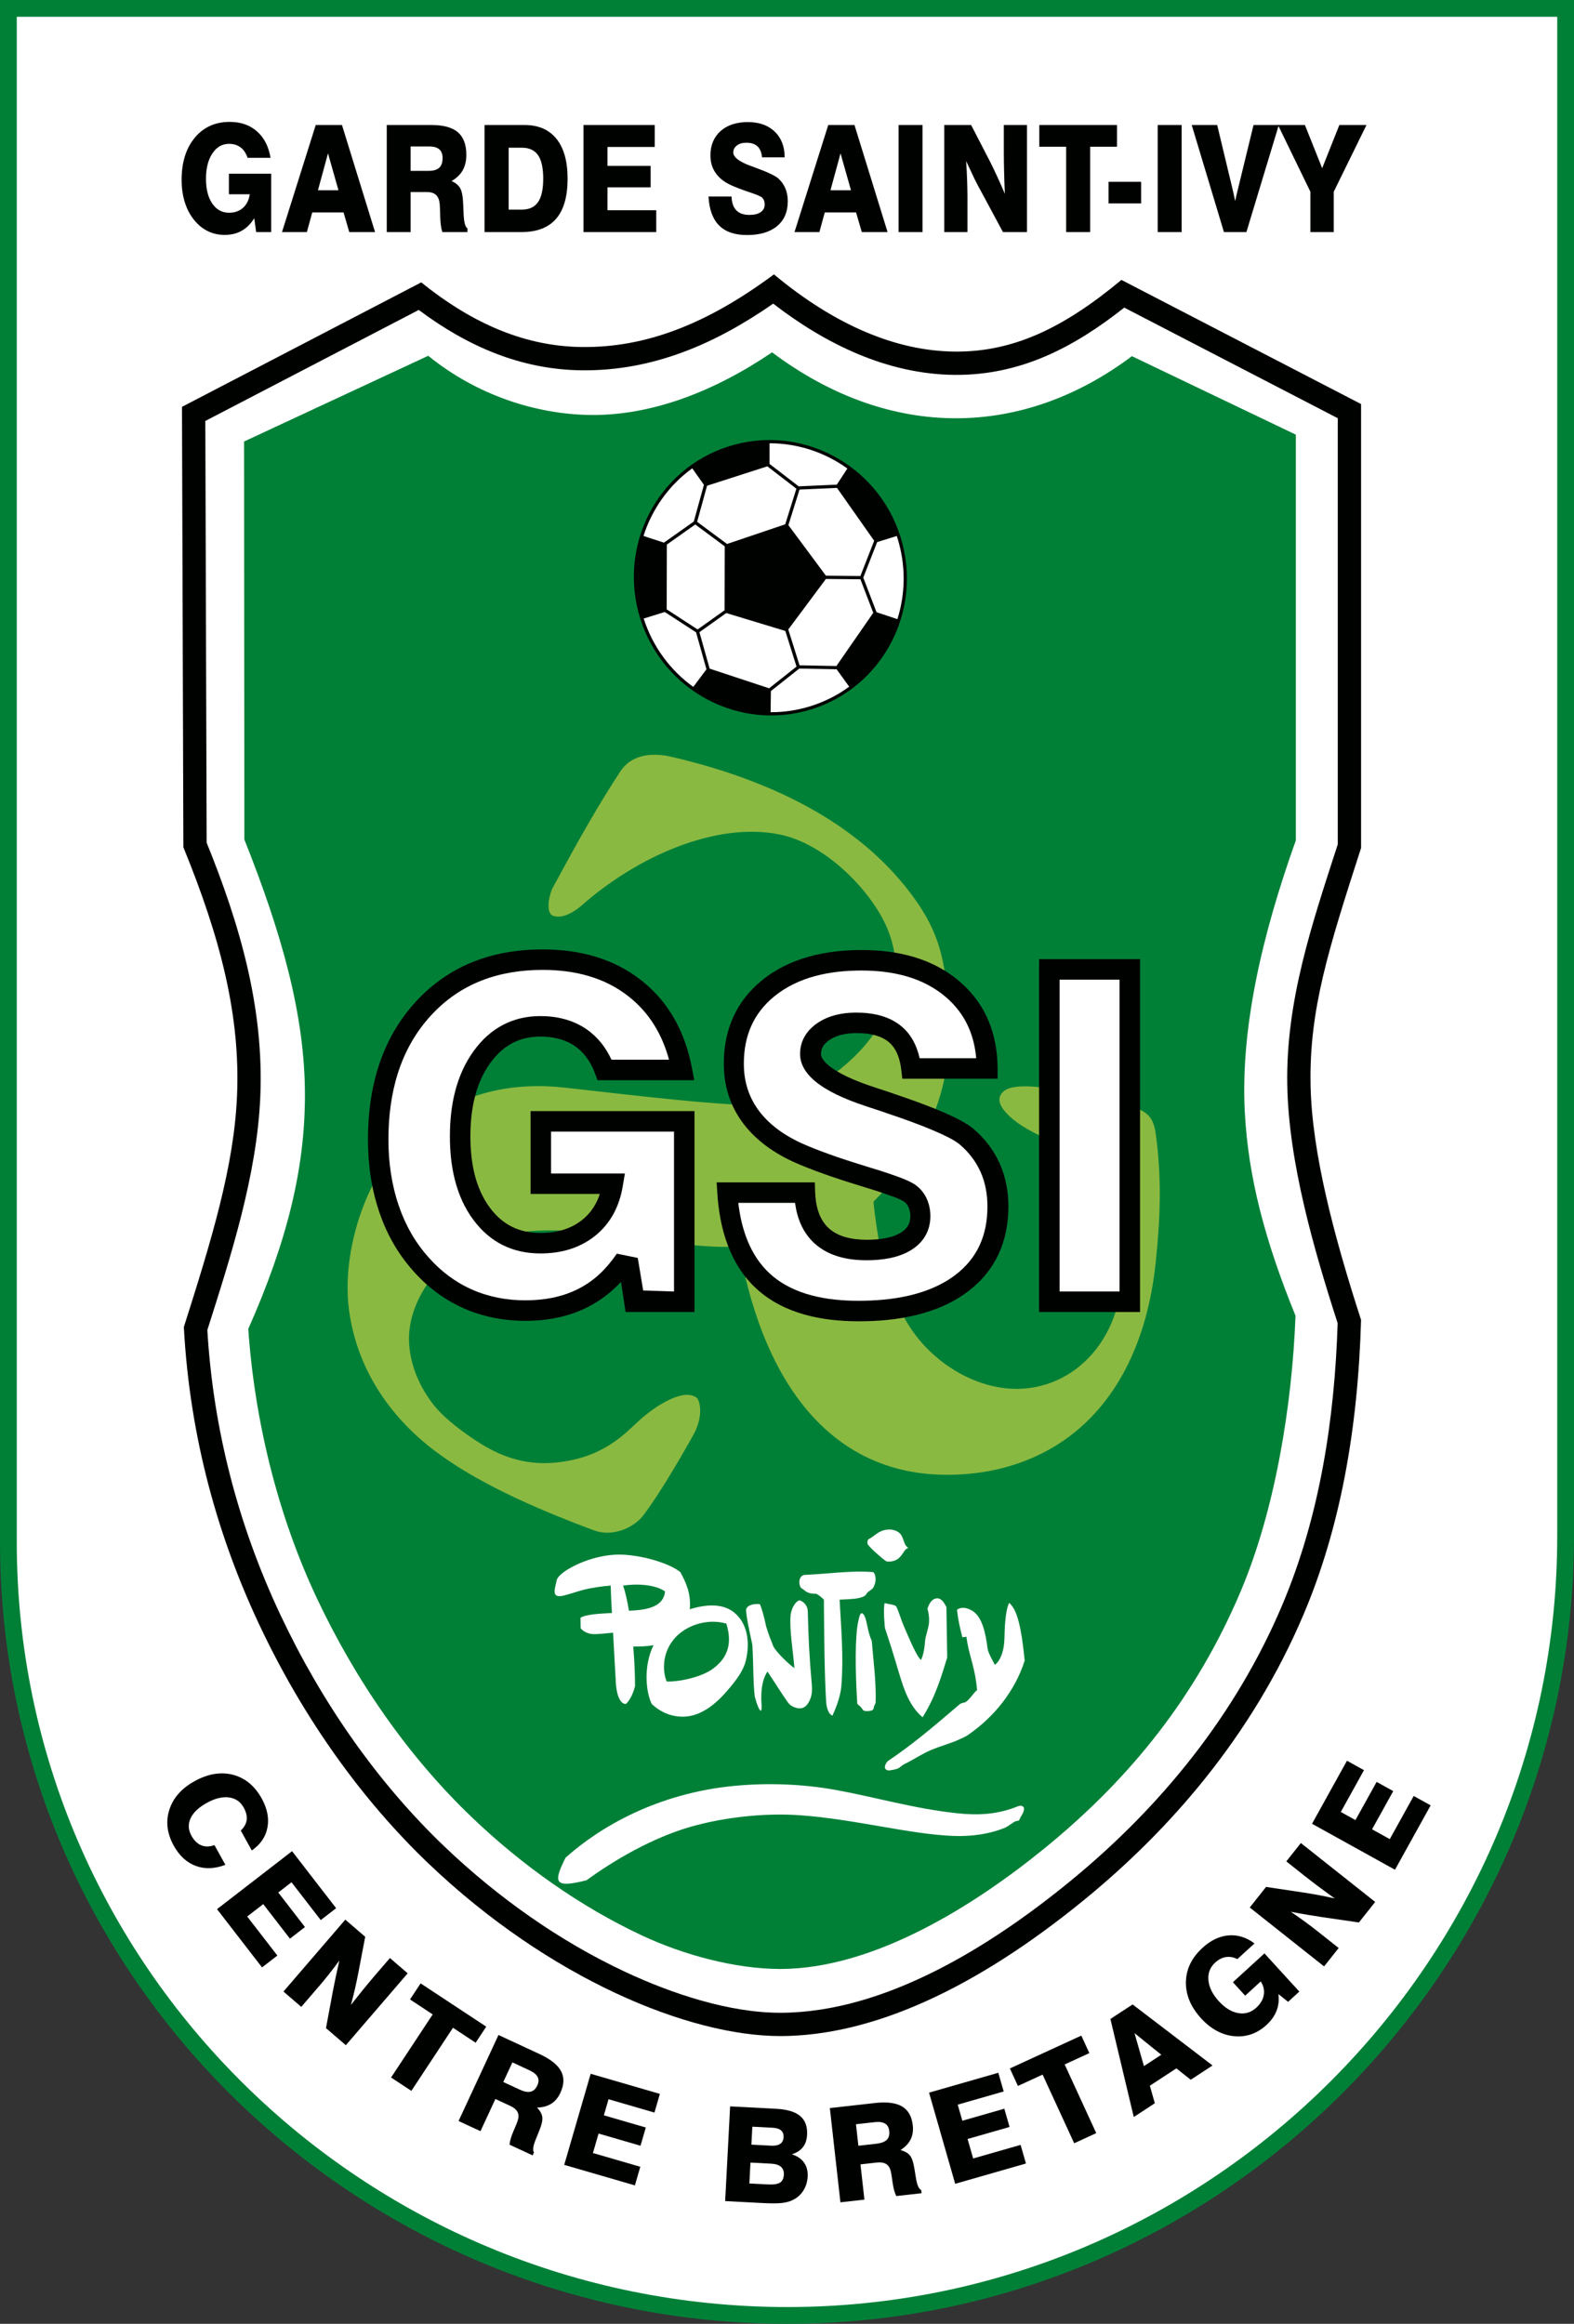 <svg version="1.1" width="474.164" height="700" id="svg112" viewBox="0 0 474.164 700" xmlns="http://www.w3.org/2000/svg">
  <rect x="0" y="0" width="474.164" height="700" fill="#333333" stroke="none"/>
  <defs id="defs116"></defs>
  <path id="path10" style="fill:#008037;fill-rule:evenodd;stroke-width:1.235" d="M 0,0 H 474.164 V 462.778 C 474.164,593.249 367.695,700 237.222,700 v 0 C 106.75,700 0,594.934 0,464.462 Z"></path>
  <path id="path12" style="fill:#ffffff;fill-rule:evenodd;stroke-width:1.235" d="m 5.052,5.052 v 459.41 c 0,127.905 104.712,230.486 232.17,230.486 127.718,0 231.89,-104.522 231.89,-232.17 V 5.052 Z"></path>
  <path id="path14" style="fill:#000200;fill-rule:evenodd;stroke-width:1.235" d="m 54.821,122.553 72.081,-37.492 c 15.932,12.842 31.736,19.299 48.464,19.473 18.96,0.196 37.354,-6.703 57.786,-21.88 18.502,15.412 36.912,23.072 54.378,23.253 17.466,0.181 32.622,-6.884 50.298,-21.589 l 72.188,37.393 v 133.738 c -9.914,30.703 -15.616,48.788 -15.212,71.276 0.366,20.365 6.993,45.48 15.212,70.86 -0.944,33.416 -6.417,63.018 -17.329,88.753 -15.596,36.782 -40.437,64.977 -65.952,85.848 -32.805,26.834 -63.973,41.114 -91.641,41.135 -27.567,0.021 -69.642,-17.295 -105.922,-51.897 C 109.37,542.537 91.582,518.001 78.142,489.468 65.876,463.426 57.195,433.458 55.382,399.753 63.787,373.331 70.471,351.406 71.397,330.202 72.446,306.169 66.565,282.916 55.242,255.221 Z"></path>
  <path id="path16" style="fill:#ffffff;fill-rule:evenodd;stroke-width:1.235" d="m 232.922,91.464 c -17.242,12.006 -36.086,20.309 -57.628,20.086 -18.491,-0.192 -34.663,-7.345 -49.145,-18.188 l -64.298,33.444 0.403,127.032 c 9.992,24.672 17.327,49.769 16.153,76.671 -1.028,23.534 -8.817,47.746 -15.946,70.14 1.772,29.901 9.265,58.73 22.029,85.83 12.145,25.786 28.858,50.157 49.524,69.868 15.891,15.156 34.439,28.338 54.358,37.654 13.899,6.5 31.209,12.316 46.715,12.304 31.576,-0.025 63.618,-20.257 87.203,-39.55 27.509,-22.502 50.001,-50.294 63.935,-83.156 11.342,-26.751 15.825,-56.11 16.739,-85.011 -7.165,-22.215 -14.76,-48.463 -15.178,-71.737 -0.457,-25.431 7.484,-48.623 15.211,-72.507 V 125.979 L 338.68,92.661 c -15.12,11.941 -31.262,20.468 -51.222,20.261 -20.21,-0.209 -38.804,-9.311 -54.536,-21.459 z"></path>
  <path id="path18" style="fill:#008037;fill-rule:evenodd;stroke-width:1.235" d="m 74.791,400.318 c 1.911,27.558 8.838,56.008 20.618,81.017 11.521,24.46 27.334,47.581 46.935,66.277 14.969,14.276 32.38,26.681 51.142,35.455 12.252,5.73 27.948,10.055 41.594,10.045 28.361,-0.022 58.763,-19.316 79.993,-36.682 25.981,-21.253 45.483,-45.951 58.641,-76.982 10.481,-24.719 15.549,-56.384 16.558,-83.103 -9.195,-22.617 -14.227,-41.605 -15.271,-61.273 -1.342,-25.287 5.145,-53.329 15.37,-81.932 V 130.933 L 340.983,107.286 c -16.234,12.21 -34.323,18.674 -52.859,18.709 -18.536,0.035 -37.518,-6.358 -55.537,-19.862 -17.519,11.882 -36.308,19.014 -54.405,18.873 -16.477,-0.128 -34.445,-5.872 -49.18,-17.834 l -55.48,25.826 0.092,119.893 c 11.227,28.209 18.274,52.87 18.247,77.124 -0.025,22.083 -5.34,43.836 -17.07,70.304 z"></path>
  <path id="path20" style="fill:#8ab941;fill-rule:evenodd;stroke-width:1.235" d="m 186.841,232.432 c -9.214,14.042 -16.262,27.648 -20.372,35.058 -0.852,1.537 -2.37,7.488 0.192,8.394 3.204,1.134 7.314,-2.041 8.336,-2.946 16.849,-14.922 40.607,-25.456 59.82,-21.578 11.916,2.405 23.549,13.025 29.721,22.999 13.92,22.495 -0.869,46.586 -30.558,58.746 -16.928,0.132 -42.335,-3.102 -63.882,-5.486 -14.923,-1.652 -28.515,1.236 -39.855,9.001 -4.437,3.039 -8.33,6.022 -12.123,10.978 -10.286,13.438 -14.867,32.603 -13.004,46.86 2.269,17.364 11.915,32.094 25.996,42.68 11.908,8.952 28.387,16.639 47.911,23.884 5.104,1.894 11.649,-0.387 14.923,-4.738 4.619,-6.137 10.645,-16.389 14.872,-23.947 3.287,-5.879 1.992,-10.637 0.999,-11.348 -4.198,-3.005 -12.875,2.945 -17.086,6.756 -4.563,4.129 -10.944,11.46 -25.426,12.834 -7.836,0.743 -15.102,-1.09 -22.46,-5.684 -4.705,-2.937 -10.859,-7.424 -14.225,-11.713 -4.328,-5.515 -6.944,-11.881 -7.374,-18.407 -0.706,-10.729 6.438,-21.42 13.612,-26.424 23.455,-16.364 59.299,-1.421 85.751,-2.843 8.054,44.771 29.973,67.557 60.168,68.696 14.758,0.556 29.672,-3.42 41.428,-13.132 12.514,-10.339 21.483,-27.146 23.952,-50.826 1.277,-12.251 1.843,-24.045 0.237,-36.953 -0.669,-5.381 -1.185,-8.335 -8.38,-10.186 -6.981,-1.796 -14.542,-3.577 -21.65,-4.817 -5.315,-0.927 -9.828,-1.504 -13.793,-0.631 -1.875,0.412 -5.821,2.678 -1.658,7.343 6.078,6.812 16.236,8.391 23.055,14.617 6.609,6.034 9.72,17.183 11.293,25.89 2.172,12.025 -1.041,23.207 -7.044,30.894 -5.97,7.643 -14.229,11.554 -22.617,11.933 -11.496,0.52 -23.512,-5.754 -31.232,-15.43 -6.765,-8.479 -11.198,-21.316 -13.25,-40.898 23.877,-24.228 24.205,-45.198 21.804,-66.732 -1.129,-10.122 -4.12,-17.02 -8.959,-23.925 -16.972,-24.214 -45.591,-36.824 -73.57,-43.349 -5.511,-1.285 -11.95,-1.055 -15.551,4.433 z"></path>
  <path d="m 183.97,477.614 c 0.039,2.16 0.186,5.033 0.372,8.267 -3.661,0.185 -7.87,0.395 -9.463,1.435 l 0.045,3.164 c 0.722,0.899 2.059,1.656 3.687,1.758 1.257,0.079 4.311,-0.259 6.076,-0.42 0.321,5.582 0.64,11.474 0.822,14.9 0.233,4.372 1.572,6.762 3.106,6.537 1.314,-1.298 2.203,-3.403 2.687,-5.354 -0.002,-2.733 -0.115,-6.948 -0.535,-11.915 1.972,10e-4 4.222,-0.028 6.111,-0.42 -3.146,6.398 -2.265,14.246 -0.562,17.689 2.988,2.871 6.567,3.982 9.886,3.845 5.037,-0.208 9.453,-3.778 13.008,-7.955 2.432,-2.858 4.72,-5.743 5.5,-9.054 1.228,-5.208 0.597,-11.084 -3.64,-14.433 -3.797,-3 -9.2,-2.155 -13.281,-0.904 0.453,-4.859 -1.238,-8.19 -2.823,-11.177 -3.461,-2.815 -12.252,-5.328 -18.644,-5.289 -2.819,0.017 -6.712,0.652 -10.616,2.175 -2.439,0.952 -4.766,2.204 -6.284,3.417 -0.911,0.727 -1.531,1.44 -1.709,2.065 -0.44,2.42 -1.811,5.448 1.692,4.778 1.269,-0.242 4.555,-1.333 5.985,-1.72 2.656,-0.719 5.769,-1.152 8.579,-1.389 z m 16.847,28.889 c -1.658,-4.264 -1.033,-11.03 4.856,-15.16 3.55,-2.49 8.646,-3.593 13.147,-2.25 2.25,7.264 -0.747,11.02 -3.79,13.384 -3.889,3.02 -11.37,4.225 -14.213,4.027 z m -11.358,-21.313 c -0.487,-2.962 -1.064,-5.589 -1.749,-7.571 3.877,-0.576 9.475,-0.438 12.639,1.764 -0.425,4.363 -4.754,5.614 -10.89,5.807 z" style="fill:#ffffff;fill-rule:evenodd;stroke-width:1.235" id="path22"></path>
  <path d="m 229.292,515.323 c -0.556,0.077 -1.259,-1.873 -1.907,-4.226 -0.538,-4.05 -0.392,-10.301 -0.746,-15.678 -1.242,-5.787 -1.664,-7.623 -1.897,-10.472 0.283,-1.764 3.239,-1.913 4.201,-1.694 0.505,1.218 1.299,3.865 1.844,6.631 0.694,2.408 1.51,4.282 2.212,6.114 1.004,1.833 4.634,5.353 6.312,6.478 -0.398,-5.25 -1.437,-10.824 -1.184,-15.516 0.106,-1.963 1.2,-4.419 2.725,-4.912 1.543,0.46 2.453,1.938 2.486,3.254 0.206,8.232 0.483,13.973 1.211,22.06 0.146,1.617 0.088,3.349 -0.643,4.862 -0.439,0.908 -1.082,1.932 -2.177,2.262 -1.397,0.421 -3.445,-0.366 -4.313,-1.587 -2.408,-3.387 -3.927,-6.009 -6.217,-9.365 -1.708,2.495 -2.054,6.362 -1.799,9.759 0.053,0.704 0.079,1.284 -0.107,2.03 z" style="fill:#ffffff;fill-rule:evenodd;stroke-width:1.235" id="path24"></path>
  <path d="m 263.116,473.577 c -6.554,-0.592 -14.457,0.595 -20.774,0.832 -1.802,0.283 -1.829,2.824 -1.074,3.85 0.155,0.212 0.497,0.362 0.767,0.558 0.451,0.328 0.925,0.8 1.609,0.999 0.657,0.19 1.399,0.297 2.176,0.272 0.374,0.086 1.306,0.702 2.372,1.758 0.082,11.213 0.2,22.98 0.678,30.665 0.104,1.676 0.579,3.778 1.906,4.282 0.761,-1.62 2.398,-5.548 2.665,-8.745 0.744,-8.888 -0.055,-17.51 -0.511,-26.179 3.385,-0.207 5.931,-0.141 7.618,-1.187 0.356,-0.221 0.55,-0.793 0.909,-1.098 0.598,-0.507 1.333,-0.807 1.671,-1.443 0.901,-1.695 0.821,-3.622 -0.011,-4.566 z" style="fill:#ffffff;fill-rule:evenodd;stroke-width:1.235" id="path26"></path>
  <path d="m 261.539,465.402 c -0.405,-0.477 -0.278,-1.647 0.303,-1.879 1.013,-0.405 1.959,-1.52 3.502,-2.244 1.056,-0.495 2.65,-0.686 3.713,-0.423 1.037,0.256 1.91,0.692 2.484,1.645 0.902,1.501 0.654,2.743 2.124,3.872 -1.168,-0.054 -1.569,2.027 -3.183,3.212 -0.788,0.578 -2.189,1.001 -3.485,0.729 -0.946,-0.64 -1.871,-1.478 -2.118,-1.687 -1.136,-0.958 -2.408,-2.129 -3.338,-3.224 z" style="fill:#ffffff;fill-rule:evenodd;stroke-width:1.235" id="path28"></path>
  <path d="m 259.462,485.933 c -0.539,0.486 -0.662,1.399 -0.882,2.34 -1.022,4.37 -0.978,14.719 -0.334,24.761 0.028,0.433 0.545,0.642 1.018,1.111 0.472,0.47 0.614,1.095 1.177,1.23 0.619,0.148 1.934,0.069 2.389,-0.248 0.414,-0.289 0.373,-0.796 0.514,-1.226 0.141,-0.43 0.42,-0.7 0.431,-1.049 0.209,-6.294 -0.668,-12.335 -1.154,-18.533 -0.631,-1.387 -1.015,-2.931 -1.333,-4.475 -0.435,-2.116 -0.867,-3.887 -1.827,-3.91 z" style="fill:#ffffff;fill-rule:evenodd;stroke-width:1.235" id="path30"></path>
  <path d="m 266.51,482.895 c -0.489,1.448 -0.005,7.272 0.114,7.626 1.175,3.5 2.262,6.94 3.222,10.156 1.159,3.882 2.311,8.047 3.813,10.996 1.16,2.277 2.531,4.192 4.275,5.614 3.848,-6.117 5.631,-12.234 7.413,-17.986 l -0.243,-15.191 c -0.928,-1.95 -1.899,-2.695 -2.801,-2.656 -1.161,0.05 -2.209,0.91 -2.911,3.142 0.362,1.283 0.547,2.489 0.489,3.909 -0.074,1.826 -1.083,4.337 -1.187,5.664 -0.166,2.111 -0.457,4.241 -1.246,5.861 -1.344,-1.061 -3.68,-6.764 -5.143,-10.127 -1,-2.301 -1.263,-3.738 -2.27,-5.915 -0.291,-0.629 -2.471,-0.77 -3.524,-1.094 z" style="fill:#ffffff;fill-rule:evenodd;stroke-width:1.235" id="path32"></path>
  <path d="m 289.9,493.187 c -0.749,-2.997 -1.294,-5.293 -1.599,-8.291 1.63,-1.134 3.461,-0.359 4.621,0.338 2.968,1.781 4.021,6.726 4.635,11.69 0.454,1.56 1.397,3.113 2.13,4.565 1.014,-0.695 1.721,-1.987 2.246,-3.616 0.923,-2.863 0.537,-5.672 0.881,-9.275 0.156,-1.638 0.367,-3.826 1.089,-5.581 0.142,-0.345 0.497,0.21 0.748,0.486 2.545,2.794 3.467,11.264 4.029,16.733 -2.868,8.959 -8.925,16.775 -17.172,22.463 -0.638,0.44 -1.292,0.675 -1.96,1.004 -2.893,1.429 -6.043,2.153 -9.28,3.543 -2.63,1.13 -5.122,2.856 -7.892,4.187 -0.651,0.312 -1.294,1.062 -1.968,1.317 -0.829,0.315 -1.69,0.425 -2.59,0.578 -2.29,-0.195 -0.836,-2.524 -0.284,-2.894 6.811,-4.563 12.704,-9.463 21.51,-17.01 0.682,-0.584 1.466,-0.434 1.913,-0.754 1.343,-0.963 2.103,-2.472 3.382,-3.583 -0.608,-7.17 -2.59,-10.694 -3.197,-16.042 z" style="fill:#ffffff;fill-rule:evenodd;stroke-width:1.235" id="path34"></path>
  <path d="m 170.382,559.579 c -3.727,7.454 -3.565,9.317 6.319,6.806 8.188,-5.972 19.688,-12.769 31.492,-16.144 8.946,-2.558 21.303,-4.274 33.024,-3.42 16.301,1.187 32.726,5.686 45.867,6.212 5.922,0.237 11.249,-0.686 15.453,-2.369 1.109,-0.444 2.141,-1.365 3.084,-1.908 0.566,-0.325 0.919,-0.122 1.419,-0.479 0.073,-0.166 0.257,-0.661 0.37,-0.835 1.121,-1.729 1.326,-2.797 0.813,-3.221 -0.269,-0.223 -0.715,-0.466 -1.701,-0.068 -6.267,2.531 -12.177,2.69 -18.119,2.061 -12.956,-1.372 -25.157,-4.944 -36.494,-7.005 -10.014,-1.821 -20.617,-2.218 -30.767,-1.244 -23.033,2.213 -40.36,12.317 -50.76,21.614 z" style="fill:#ffffff;fill-rule:evenodd;stroke-width:1.235" id="path36"></path>
  <path d="m 219.622,134.427 c 21.642,-6.804 44.769,5.413 51.645,27.283 6.876,21.87 -5.098,45.124 -26.74,51.929 -21.641,6.805 -44.769,-5.413 -51.645,-27.283 -6.876,-21.87 5.098,-45.124 26.739,-51.929 z" style="fill:#000200;fill-rule:evenodd;stroke-width:1.235" id="path39"></path>
  <path d="m 236.579,190.065 -17.787,-5.399 -8.095,5.764 3.081,10.982 17.919,5.923 8.255,-6.541 z m -4.744,-56.538 c 8.478,-2.5e-4 16.664,2.733 23.431,7.599 l -3.174,4.86 -11.493,0.514 -8.769,-6.753 z m 38.315,27.929 c 0.06,0.183 0.122,0.365 0.18,0.549 2.611,8.303 2.438,16.81 0.011,24.498 l -6.293,-2.086 -3.992,-10.421 4.184,-10.705 z m -14.337,45.392 c -3.425,2.512 -7.309,4.511 -11.58,5.854 -4.018,1.263 -8.089,1.853 -12.093,1.835 l 0.091,-6.372 8.547,-6.773 11.258,0.218 z m -46.963,0.069 c -6.807,-4.905 -12.173,-11.974 -14.946,-20.596 l 6.364,-1.967 9.422,6.124 3.127,11.143 z m -15.006,-45.468 c 2.589,-8.117 7.696,-15.311 14.697,-20.377 l 3.512,4.982 -3.044,11.041 -8.994,6.363 z m 16.313,28.16 8.112,-5.776 0.061,-19.26 -8.883,-6.584 -8.557,6.053 -0.052,19.509 z m -0.152,-32.428 9.013,6.68 17.531,-5.923 3.36,-10.73 -8.748,-6.737 -18.161,5.848 z m 30.85,-9.709 -3.355,10.713 11.306,15.228 10.386,0.099 4.152,-10.623 -11.204,-15.922 z m 18.342,27.023 -10.39,-0.099 -11.34,15.218 3.395,10.798 11.101,0.215 11.104,-16.026 z" style="fill:#ffffff;fill-rule:evenodd;stroke-width:1.235" id="path41"></path>
  <path d="m 77.165,69.91 -0.576,-4.163 c -1.06,1.697 -2.324,2.953 -3.79,3.775 -1.46,0.83 -3.175,1.241 -5.125,1.241 -1.833,0 -3.522,-0.381 -5.073,-1.136 -1.558,-0.762 -2.926,-1.876 -4.117,-3.356 -1.237,-1.517 -2.18,-3.304 -2.814,-5.359 -0.642,-2.063 -0.962,-4.305 -0.962,-6.742 0,-5.27 1.322,-9.5 3.96,-12.677 2.638,-3.184 6.153,-4.776 10.539,-4.776 3.312,0 6.042,0.949 8.195,2.848 2.16,1.898 3.521,4.559 4.098,7.975 h -6.926 c -0.458,-1.39 -1.165,-2.437 -2.108,-3.147 -0.949,-0.71 -2.108,-1.061 -3.469,-1.061 -2.075,0 -3.751,0.964 -5.027,2.893 -1.276,1.921 -1.918,4.47 -1.918,7.632 0,3.124 0.628,5.613 1.892,7.46 1.257,1.846 2.939,2.766 5.053,2.766 1.689,0 3.083,-0.486 4.189,-1.465 1.106,-0.979 1.793,-2.347 2.062,-4.096 h -6.29 v -6.197 h 12.732 v 17.588 z" style="fill:#000200;fill-rule:evenodd;stroke-width:1.235" id="path44"></path>
  <path d="m 95.781,57.315 h 6.179 L 98.812,46.193 Z M 95.114,37.657 h 7.901 l 9.969,32.253 h -7.763 l -1.728,-5.912 h -9.432 l -1.617,5.912 h -7.495 z" style="fill:#000200;fill-rule:evenodd;stroke-width:1.235" id="path46"></path>
  <path d="m 123.705,51.47 h 5.387 c 1.453,0 2.526,-0.306 3.207,-0.919 0.687,-0.613 1.028,-1.592 1.028,-2.93 0,-1.189 -0.334,-2.063 -0.995,-2.638 -0.668,-0.576 -1.683,-0.867 -3.05,-0.867 h -5.577 z m -7.194,18.44 V 37.657 h 13.517 c 3.58,0 6.219,0.733 7.914,2.19 1.695,1.458 2.54,3.722 2.54,6.787 0,1.809 -0.36,3.364 -1.087,4.649 -0.72,1.293 -1.839,2.377 -3.365,3.252 1.237,0.546 2.114,1.278 2.625,2.205 0.511,0.927 0.805,2.556 0.884,4.896 0.039,0.65 0.078,1.54 0.118,2.646 0.085,2.601 0.478,4.104 1.171,4.515 v 1.114 h -7.58 c -0.366,-1.136 -0.582,-2.698 -0.635,-4.687 -0.045,-1.981 -0.098,-3.229 -0.15,-3.745 -0.118,-1.256 -0.484,-2.175 -1.113,-2.758 -0.622,-0.583 -1.564,-0.875 -2.815,-0.875 h -4.831 v 12.064 z" style="fill:#000200;fill-rule:evenodd;stroke-width:1.235" id="path48"></path>
  <path d="m 153.228,63.146 h 3.934 c 2.232,0 3.875,-0.755 4.916,-2.257 1.041,-1.502 1.565,-3.857 1.565,-7.071 0,-3.229 -0.524,-5.591 -1.565,-7.086 -1.041,-1.495 -2.684,-2.243 -4.916,-2.243 h -3.934 z m -7.266,6.765 V 37.657 h 12.064 c 4.176,0 7.384,1.39 9.616,4.171 2.232,2.78 3.345,6.779 3.345,11.989 0,5.389 -1.152,9.418 -3.463,12.086 -2.304,2.669 -5.787,4.007 -10.44,4.007 z" style="fill:#000200;fill-rule:evenodd;stroke-width:1.235" id="path50"></path>
  <path d="M 175.771,69.91 V 37.657 h 21.464 v 6.615 h -14.237 v 5.696 h 13.007 v 6.458 h -13.007 v 6.892 h 14.695 v 6.593 z" style="fill:#000200;fill-rule:evenodd;stroke-width:1.235" id="path52"></path>
  <path d="m 213.438,59.199 h 6.945 c 0.052,1.839 0.524,3.221 1.42,4.148 0.897,0.927 2.206,1.39 3.934,1.39 1.466,0 2.605,-0.277 3.41,-0.83 0.805,-0.553 1.211,-1.338 1.211,-2.347 0,-0.508 -0.098,-0.964 -0.288,-1.368 -0.196,-0.396 -0.465,-0.703 -0.812,-0.905 -0.523,-0.321 -1.807,-0.83 -3.856,-1.51 -2.042,-0.688 -3.77,-1.353 -5.178,-1.996 -2.029,-0.919 -3.574,-2.138 -4.628,-3.647 -1.054,-1.51 -1.584,-3.274 -1.584,-5.285 0,-3.08 1.015,-5.531 3.037,-7.347 2.029,-1.817 4.772,-2.728 8.241,-2.728 3.397,0 6.094,0.957 8.09,2.87 1.997,1.913 2.992,4.492 2.992,7.751 h -6.808 c -0.151,-1.502 -0.615,-2.616 -1.388,-3.326 -0.779,-0.718 -1.892,-1.076 -3.351,-1.076 -1.159,0 -2.108,0.276 -2.834,0.822 -0.726,0.546 -1.093,1.241 -1.093,2.093 0,1.428 1.735,2.78 5.197,4.051 0.629,0.232 1.106,0.404 1.44,0.523 l 0.282,0.112 c 3.581,1.323 5.819,2.399 6.716,3.214 0.91,0.852 1.597,1.846 2.075,2.99 0.471,1.151 0.707,2.422 0.707,3.827 0,3.207 -1.08,5.711 -3.234,7.497 -2.153,1.786 -5.171,2.683 -9.06,2.683 -3.672,0 -6.467,-0.957 -8.385,-2.878 -1.918,-1.921 -2.985,-4.829 -3.201,-8.73 z" style="fill:#000200;fill-rule:evenodd;stroke-width:1.235" id="path54"></path>
  <path d="m 250.176,57.315 h 6.179 L 253.207,46.193 Z M 249.509,37.657 h 7.901 l 9.969,32.253 h -7.763 l -1.728,-5.912 h -9.432 l -1.617,5.912 h -7.495 z" style="fill:#000200;fill-rule:evenodd;stroke-width:1.235" id="path56"></path>
  <path d="M 270.697,69.91 V 37.657 h 7.213 v 32.253 z" style="fill:#000200;fill-rule:evenodd;stroke-width:1.235" id="path58"></path>
  <path d="M 284.448,69.91 V 37.657 h 8.103 l 5.475,10.599 c 0.883,1.709 1.699,3.432 2.474,5.12 0.778,1.694 1.512,3.364 2.206,5.015 -0.105,-2.437 -0.177,-4.724 -0.229,-6.854 -0.052,-2.13 -0.078,-4.007 -0.078,-5.628 v -8.252 h 6.978 v 32.253 h -7.241 L 295.749,58.022 c -0.682,-1.27 -1.504,-2.731 -2.268,-4.32 -0.768,-1.597 -1.584,-3.326 -2.435,-5.18 0.138,2.101 0.241,4.061 0.301,5.868 0.06,1.807 0.098,3.42 0.098,4.814 v 10.707 z" style="fill:#000200;fill-rule:evenodd;stroke-width:1.235" id="path60"></path>
  <path d="M 321.176,69.91 V 44.205 h -8.091 V 37.657 h 23.415 v 6.548 h -8.091 v 25.705 z" style="fill:#000200;fill-rule:evenodd;stroke-width:1.235" id="path62"></path>
  <path d="m 333.943,61.262 v -6.503 h 9.819 v 6.503 z" style="fill:#000200;fill-rule:evenodd;stroke-width:1.235" id="path64"></path>
  <path d="M 348.752,69.91 V 37.657 h 7.213 v 32.253 z" style="fill:#000200;fill-rule:evenodd;stroke-width:1.235" id="path66"></path>
  <path d="M 368.709,69.91 359.002,37.657 h 7.672 l 3.973,16.579 c 0.065,0.276 0.17,0.725 0.327,1.353 0.485,1.988 0.851,3.648 1.113,4.993 0.137,-0.658 0.308,-1.427 0.517,-2.317 0.203,-0.897 0.491,-2.063 0.858,-3.506 l 4.163,-17.102 h 7.613 l -9.76,32.253 z" style="fill:#000200;fill-rule:evenodd;stroke-width:1.235" id="path68"></path>
  <path d="M 394.753,69.91 V 57.757 l -9.76,-20.099 h 8.11 l 5.198,13.006 5.178,-13.006 h 8.169 l -9.858,20.099 v 12.154 z" style="fill:#000200;fill-rule:evenodd;stroke-width:1.235" id="path70"></path>
  <path d="m 67.894,561.736 c -3.237,1.234 -6.214,1.34 -8.933,0.326 -2.719,-1.013 -4.928,-3.044 -6.619,-6.096 -2.026,-3.654 -2.466,-7.263 -1.323,-10.826 1.144,-3.563 3.662,-6.42 7.554,-8.577 4.048,-2.244 7.911,-2.894 11.581,-1.954 3.674,0.946 6.57,3.33 8.688,7.152 1.679,3.028 2.253,5.95 1.724,8.749 -0.53,2.799 -2.101,5.101 -4.712,6.904 l -3.328,-6.005 c 1.035,-0.96 1.63,-2.017 1.777,-3.173 0.155,-1.153 -0.141,-2.397 -0.882,-3.735 -0.989,-1.784 -2.481,-2.811 -4.469,-3.064 -1.991,-0.259 -4.214,0.292 -6.669,1.653 -2.444,1.355 -4.07,2.899 -4.874,4.632 -0.804,1.732 -0.714,3.491 0.278,5.281 0.796,1.436 1.788,2.392 2.966,2.867 1.182,0.48 2.5,0.454 3.951,-0.07 z" style="fill:#000200;fill-rule:evenodd;stroke-width:1.235" id="path73"></path>
  <path d="m 65.378,575.095 22.603,-17.47 13.276,17.177 -4.636,3.583 -8.806,-11.394 -3.992,3.085 8.045,10.409 -4.526,3.498 -8.045,-10.408 -4.83,3.733 9.089,11.76 -4.62,3.571 z" style="fill:#000200;fill-rule:evenodd;stroke-width:1.235" id="path75"></path>
  <path d="m 85.392,599.912 18.629,-21.658 5.998,5.159 -2.031,10.636 c -0.326,1.729 -0.681,3.422 -1.06,5.07 -0.383,1.653 -0.784,3.256 -1.205,4.823 1.327,-1.706 2.593,-3.289 3.783,-4.754 1.19,-1.465 2.254,-2.742 3.191,-3.831 l 4.766,-5.541 5.351,4.602 -18.629,21.658 -5.983,-5.146 2.048,-10.98 c 0.241,-1.295 0.532,-2.73 0.864,-4.304 0.332,-1.584 0.707,-3.278 1.125,-5.084 -1.108,1.501 -2.159,2.885 -3.158,4.138 -0.995,1.258 -1.898,2.358 -2.705,3.297 l -5.617,6.53 z" style="fill:#000200;fill-rule:evenodd;stroke-width:1.235" id="path77"></path>
  <path d="m 117.813,625.805 12.534,-19.008 -6.832,-4.505 3.193,-4.842 19.771,13.036 -3.192,4.842 -6.832,-4.505 -12.533,19.008 z" style="fill:#000200;fill-rule:evenodd;stroke-width:1.235" id="path79"></path>
  <path d="m 151.616,627.161 4.942,2.294 c 1.333,0.619 2.432,0.83 3.285,0.627 0.859,-0.2 1.537,-0.841 2.036,-1.916 0.443,-0.955 0.463,-1.8 0.071,-2.544 -0.398,-0.747 -1.22,-1.413 -2.475,-1.996 l -5.116,-2.375 z m -13.476,11.751 12.028,-25.912 12.401,5.756 c 3.285,1.525 5.432,3.237 6.444,5.13 1.012,1.893 0.942,4.072 -0.201,6.534 -0.674,1.453 -1.585,2.549 -2.731,3.272 -1.143,0.733 -2.574,1.127 -4.299,1.179 0.931,0.965 1.463,1.928 1.586,2.889 0.123,0.962 -0.215,2.397 -1.015,4.31 -0.207,0.539 -0.502,1.271 -0.879,2.176 -0.892,2.126 -1.092,3.501 -0.608,4.126 l -0.415,0.895 -6.954,-3.228 c 0.087,-1.069 0.472,-2.416 1.165,-4.036 0.697,-1.611 1.114,-2.636 1.258,-3.073 0.36,-1.059 0.367,-1.954 0.009,-2.69 -0.353,-0.733 -1.109,-1.369 -2.256,-1.901 l -4.432,-2.057 -4.499,9.692 z" style="fill:#000200;fill-rule:evenodd;stroke-width:1.235" id="path81"></path>
  <path d="m 169.969,652.12 7.97,-27.434 20.847,6.057 -1.635,5.627 -13.828,-4.018 -1.407,4.845 12.633,3.67 -1.596,5.493 -12.632,-3.67 -1.703,5.862 14.273,4.146 -1.629,5.607 z" style="fill:#000200;fill-rule:evenodd;stroke-width:1.235" id="path83"></path>
  <path d="m 226.356,646.029 5.865,0.307 c 1.243,0.065 2.181,-0.118 2.806,-0.542 0.632,-0.424 0.973,-1.11 1.021,-2.035 0.045,-0.866 -0.204,-1.536 -0.75,-2.015 -0.546,-0.473 -1.373,-0.741 -2.484,-0.8 l -6.175,-0.324 z m -0.613,11.696 5.521,0.289 c 1.739,0.091 2.975,-0.089 3.694,-0.535 0.72,-0.446 1.113,-1.248 1.173,-2.392 0.054,-1.038 -0.236,-1.829 -0.876,-2.386 -0.634,-0.557 -1.612,-0.873 -2.927,-0.942 l -6.255,-0.328 z m -7.292,5.306 1.495,-28.529 13.851,0.726 c 3.319,0.174 5.734,0.897 7.252,2.177 1.517,1.279 2.214,3.159 2.085,5.638 -0.08,1.534 -0.497,2.785 -1.257,3.747 -0.754,0.968 -1.872,1.685 -3.342,2.152 1.631,0.51 2.853,1.343 3.675,2.493 0.821,1.15 1.186,2.541 1.1,4.181 -0.084,1.6 -0.523,3.029 -1.318,4.28 -0.802,1.251 -1.879,2.202 -3.232,2.84 -0.911,0.443 -2.008,0.737 -3.288,0.875 -1.273,0.139 -3.229,0.142 -5.861,0.005 z" style="fill:#000200;fill-rule:evenodd;stroke-width:1.235" id="path85"></path>
  <path d="m 258.584,646.36 5.415,-0.607 c 1.461,-0.164 2.509,-0.555 3.133,-1.171 0.63,-0.617 0.876,-1.517 0.744,-2.695 -0.117,-1.046 -0.539,-1.778 -1.261,-2.211 -0.728,-0.431 -1.776,-0.574 -3.151,-0.42 l -5.606,0.629 z m -5.41,17.042 -3.184,-28.39 13.586,-1.524 c 3.599,-0.404 6.323,-0.056 8.171,1.036 1.848,1.092 2.921,2.99 3.223,5.688 0.179,1.592 -0.03,3.001 -0.633,4.215 -0.596,1.219 -1.614,2.3 -3.061,3.241 1.298,0.341 2.251,0.887 2.856,1.645 0.605,0.758 1.062,2.159 1.372,4.21 0.103,0.568 0.231,1.346 0.38,2.316 0.342,2.28 0.885,3.558 1.623,3.842 l 0.11,0.98 -7.619,0.855 c -0.48,-0.959 -0.852,-2.31 -1.101,-4.054 -0.242,-1.738 -0.418,-2.831 -0.521,-3.279 -0.242,-1.092 -0.701,-1.86 -1.391,-2.303 -0.683,-0.443 -1.658,-0.594 -2.915,-0.453 l -4.856,0.545 1.191,10.619 z" style="fill:#000200;fill-rule:evenodd;stroke-width:1.235" id="path87"></path>
  <path d="m 287.748,657.824 -7.874,-27.461 20.868,-5.984 1.615,5.632 -13.842,3.969 1.391,4.85 12.645,-3.626 1.577,5.498 -12.645,3.626 1.683,5.868 14.287,-4.097 1.61,5.613 z" style="fill:#000200;fill-rule:evenodd;stroke-width:1.235" id="path89"></path>
  <path d="m 323.596,645.614 -9.514,-20.685 -7.435,3.419 -2.424,-5.269 21.515,-9.896 2.424,5.269 -7.434,3.419 9.514,20.685 z" style="fill:#000200;fill-rule:evenodd;stroke-width:1.235" id="path91"></path>
  <path d="m 344.606,622.371 5.23,-3.422 -8.059,-6.5 z m -10.099,-14.2 6.687,-4.376 24.08,18.384 -6.57,4.3 -4.33,-3.425 -7.983,5.224 1.499,5.278 -6.343,4.151 z" style="fill:#000200;fill-rule:evenodd;stroke-width:1.235" id="path93"></path>
  <path d="m 388.041,603.01 -2.917,-2.331 c 0.222,1.833 0.028,3.516 -0.576,5.054 -0.594,1.539 -1.63,2.977 -3.087,4.307 -1.369,1.25 -2.858,2.152 -4.467,2.717 -1.619,0.564 -3.306,0.769 -5.08,0.613 -1.83,-0.149 -3.601,-0.674 -5.303,-1.586 -1.711,-0.912 -3.29,-2.159 -4.745,-3.754 -3.148,-3.447 -4.687,-7.116 -4.613,-10.993 0.068,-3.882 1.743,-7.321 5.018,-10.312 2.474,-2.259 5.079,-3.5 7.822,-3.726 2.747,-0.232 5.354,0.58 7.824,2.422 l -5.173,4.723 c -1.172,-0.597 -2.326,-0.799 -3.454,-0.621 -1.133,0.183 -2.208,0.743 -3.225,1.672 -1.55,1.415 -2.226,3.189 -2.027,5.321 0.194,2.127 1.237,4.232 3.126,6.3 1.866,2.043 3.822,3.243 5.868,3.589 2.041,0.351 3.847,-0.195 5.426,-1.637 1.261,-1.152 2.013,-2.42 2.254,-3.815 0.241,-1.395 -0.062,-2.758 -0.907,-4.086 l -4.698,4.29 -3.701,-4.053 9.509,-8.683 10.504,11.504 z" style="fill:#000200;fill-rule:evenodd;stroke-width:1.235" id="path95"></path>
  <path d="m 398.874,592.341 -22.388,-17.745 4.914,-6.2 10.709,1.603 c 1.74,0.256 3.446,0.544 5.108,0.856 1.667,0.316 3.285,0.652 4.867,1.011 -1.757,-1.257 -3.39,-2.459 -4.901,-3.589 -1.512,-1.13 -2.83,-2.142 -3.957,-3.034 l -5.728,-4.54 4.384,-5.531 22.389,17.745 -4.902,6.185 -11.053,-1.605 c -1.304,-0.189 -2.749,-0.422 -4.335,-0.691 -1.596,-0.267 -3.304,-0.574 -5.125,-0.919 1.544,1.047 2.969,2.041 4.262,2.989 1.297,0.944 2.433,1.802 3.403,2.571 l 6.75,5.35 z" style="fill:#000200;fill-rule:evenodd;stroke-width:1.235" id="path97"></path>
  <path d="m 420.232,563.221 -24.986,-13.85 10.525,-18.987 5.125,2.841 -6.981,12.595 4.412,2.446 6.378,-11.506 5.003,2.773 -6.378,11.506 5.339,2.959 7.206,-12.999 5.108,2.831 z" style="fill:#000200;fill-rule:evenodd;stroke-width:1.235" id="path99"></path>
  <path d="m 187.068,386.147 c -2.85,3.042 -6.142,5.61 -9.934,7.541 -5.854,3.02 -12.36,4.183 -18.904,4.183 -6.43,0 -12.685,-1.183 -18.579,-3.787 -5.849,-2.599 -10.869,-6.387 -15.108,-11.168 -4.635,-5.161 -8.011,-11.136 -10.241,-17.692 -2.425,-7.081 -3.459,-14.482 -3.459,-21.952 0,-15.318 3.837,-29.967 14.349,-41.46 10.152,-11.125 23.375,-15.822 38.305,-15.822 10.895,0 21.316,2.61 29.926,9.502 8.467,6.755 13.134,16.011 15.096,26.574 l 0.617,3.319 h -29.153 l -0.671,-1.849 c -1.235,-3.402 -3.171,-6.396 -6.187,-8.459 -3.073,-2.087 -6.679,-2.827 -10.349,-2.827 -6.403,0 -11.263,2.728 -15.018,7.879 -4.65,6.353 -6.052,14.449 -6.052,22.163 0,7.493 1.324,15.473 5.942,21.598 3.812,5.084 8.782,7.511 15.129,7.511 4.598,0 9.009,-1.032 12.645,-3.954 2.608,-2.096 4.286,-4.757 5.282,-7.79 h -20.868 v -24.954 h 49.384 v 60.509 h -20.768 z m 82.17,-56.678 c 5.104,1.713 10.263,3.54 15.201,5.688 2.829,1.231 6.361,2.859 8.751,4.83 l 0.032,0.027 c 3.365,2.861 6.021,6.291 7.872,10.311 1.87,4.146 2.681,8.569 2.681,13.104 0,10.442 -3.799,19.288 -12.235,25.642 -9.281,6.99 -21.49,8.94 -32.834,8.94 -10.903,0 -22.398,-2.149 -30.716,-9.712 -8.242,-7.494 -11.26,-18.368 -11.918,-29.155 l -0.182,-2.978 h 29.58 l 0.085,2.719 c 0.124,3.945 1.007,8.182 3.998,10.989 3.058,2.87 7.568,3.58 11.605,3.58 3.28,0 7.387,-0.385 10.239,-2.164 1.888,-1.178 2.842,-2.705 2.842,-4.944 0,-1.031 -0.191,-2.029 -0.662,-2.951 -0.39,-0.707 -0.904,-1.28 -1.623,-1.659 l -0.028,-0.015 -0.028,-0.015 c -1.241,-0.692 -2.9,-1.268 -4.237,-1.745 -2.787,-0.993 -5.631,-1.88 -8.469,-2.735 -6.075,-1.857 -12.186,-3.886 -18.053,-6.319 -6.558,-2.697 -12.699,-6.589 -17.066,-12.269 -4.099,-5.332 -6.028,-11.487 -6.028,-18.205 0,-10.094 3.609,-18.696 11.477,-25.111 8.512,-6.917 19.365,-9.145 30.104,-9.145 10.756,0 21.374,2.44 29.658,9.648 7.889,6.864 11.249,15.946 11.249,26.311 v 2.807 h -28.725 l -0.276,-2.499 c -0.342,-3.098 -1.294,-6.46 -3.78,-8.536 -2.618,-2.19 -6.428,-2.707 -9.723,-2.707 -2.797,0 -5.807,0.472 -8.163,2.079 -1.531,1.044 -2.533,2.314 -2.533,4.213 0,1.677 2.07,3.356 3.285,4.215 3.567,2.525 8.543,4.394 12.667,5.768 1.64,0.549 3.284,1.091 4.929,1.626 l 0.043,0.014 z m 43.783,65.742 V 288.929 h 30.413 v 106.282 z" style="fill:#000200;fill-rule:evenodd;stroke-width:1.235" id="path102"></path>
  <path d="m 319.195,389.037 h 18.064 v -93.933 h -18.064 z" style="fill:#ffffff;fill-rule:evenodd;stroke-width:1.235" id="path104"></path>
  <path d="m 277.036,318.767 h 17.04 c -0.622,-7.143 -3.327,-13.362 -8.985,-18.285 -7.115,-6.191 -16.394,-8.131 -25.605,-8.131 -9.256,0 -18.851,1.782 -26.206,7.759 -6.424,5.237 -9.201,12.089 -9.201,20.322 0,5.354 1.48,10.19 4.748,14.442 3.683,4.79 9.002,8.052 14.529,10.326 5.685,2.358 11.611,4.321 17.488,6.117 2.931,0.883 5.867,1.8 8.75,2.828 1.677,0.598 3.577,1.284 5.138,2.149 1.788,0.953 3.169,2.392 4.139,4.169 l 0.017,0.032 0.017,0.032 c 0.938,1.811 1.368,3.784 1.368,5.818 0,4.376 -2.05,7.876 -5.749,10.183 -3.935,2.454 -8.955,3.1 -13.507,3.1 -5.71,0 -11.544,-1.231 -15.83,-5.251 -3.439,-3.227 -5.084,-7.516 -5.684,-12.036 h -17.094 c 0.937,7.948 3.528,15.875 9.593,21.39 7.093,6.45 17.306,8.106 26.562,8.106 9.903,0 20.994,-1.578 29.12,-7.698 6.878,-5.18 9.775,-12.214 9.775,-20.709 0,-3.656 -0.622,-7.211 -2.125,-10.543 -1.467,-3.187 -3.563,-5.876 -6.234,-8.151 -1.87,-1.535 -5.063,-2.957 -7.266,-3.916 -4.783,-2.081 -9.789,-3.848 -14.732,-5.506 l -0.037,-0.012 -0.953,-0.345 c -1.644,-0.535 -3.285,-1.076 -4.923,-1.624 -6.669,-2.222 -20.171,-7.08 -20.171,-15.84 0,-3.972 1.989,-7.106 5.229,-9.315 3.426,-2.336 7.552,-3.151 11.642,-3.151 4.85,0 9.868,0.953 13.682,4.143 2.984,2.491 4.64,5.92 5.465,9.598 z" style="fill:#ffffff;fill-rule:evenodd;stroke-width:1.235" id="path106"></path>
  <path d="m 193.754,388.727 9.289,0.31 v -48.159 h -37.035 v 12.605 h 22.243 l -0.664,3.929 c -0.998,5.904 -3.6,11.072 -8.3,14.849 -4.753,3.819 -10.481,5.315 -16.512,5.315 -8.292,0 -15.088,-3.337 -20.064,-9.975 -5.467,-7.253 -7.181,-16.405 -7.181,-25.309 0,-9.084 1.782,-18.346 7.241,-25.805 4.918,-6.745 11.623,-10.412 20.004,-10.412 4.929,0 9.706,1.101 13.826,3.9 3.43,2.346 5.902,5.541 7.603,9.235 h 17.337 c -2.019,-7.43 -5.766,-13.941 -11.975,-18.895 -7.495,-5.999 -16.608,-8.151 -26.072,-8.151 -13.179,0 -24.772,3.978 -33.746,13.812 -9.445,10.327 -12.733,23.558 -12.733,37.295 0,6.786 0.923,13.52 3.128,19.957 1.963,5.768 4.921,11.027 9.005,15.576 3.66,4.127 7.963,7.395 13.002,9.633 5.104,2.255 10.509,3.258 16.078,3.258 5.543,0 11.118,-0.939 16.089,-3.504 4.861,-2.475 8.431,-6.084 11.507,-10.552 l 6.308,1.29 z" style="fill:#ffffff;fill-rule:evenodd;stroke-width:1.235" id="path108"></path>
</svg>

